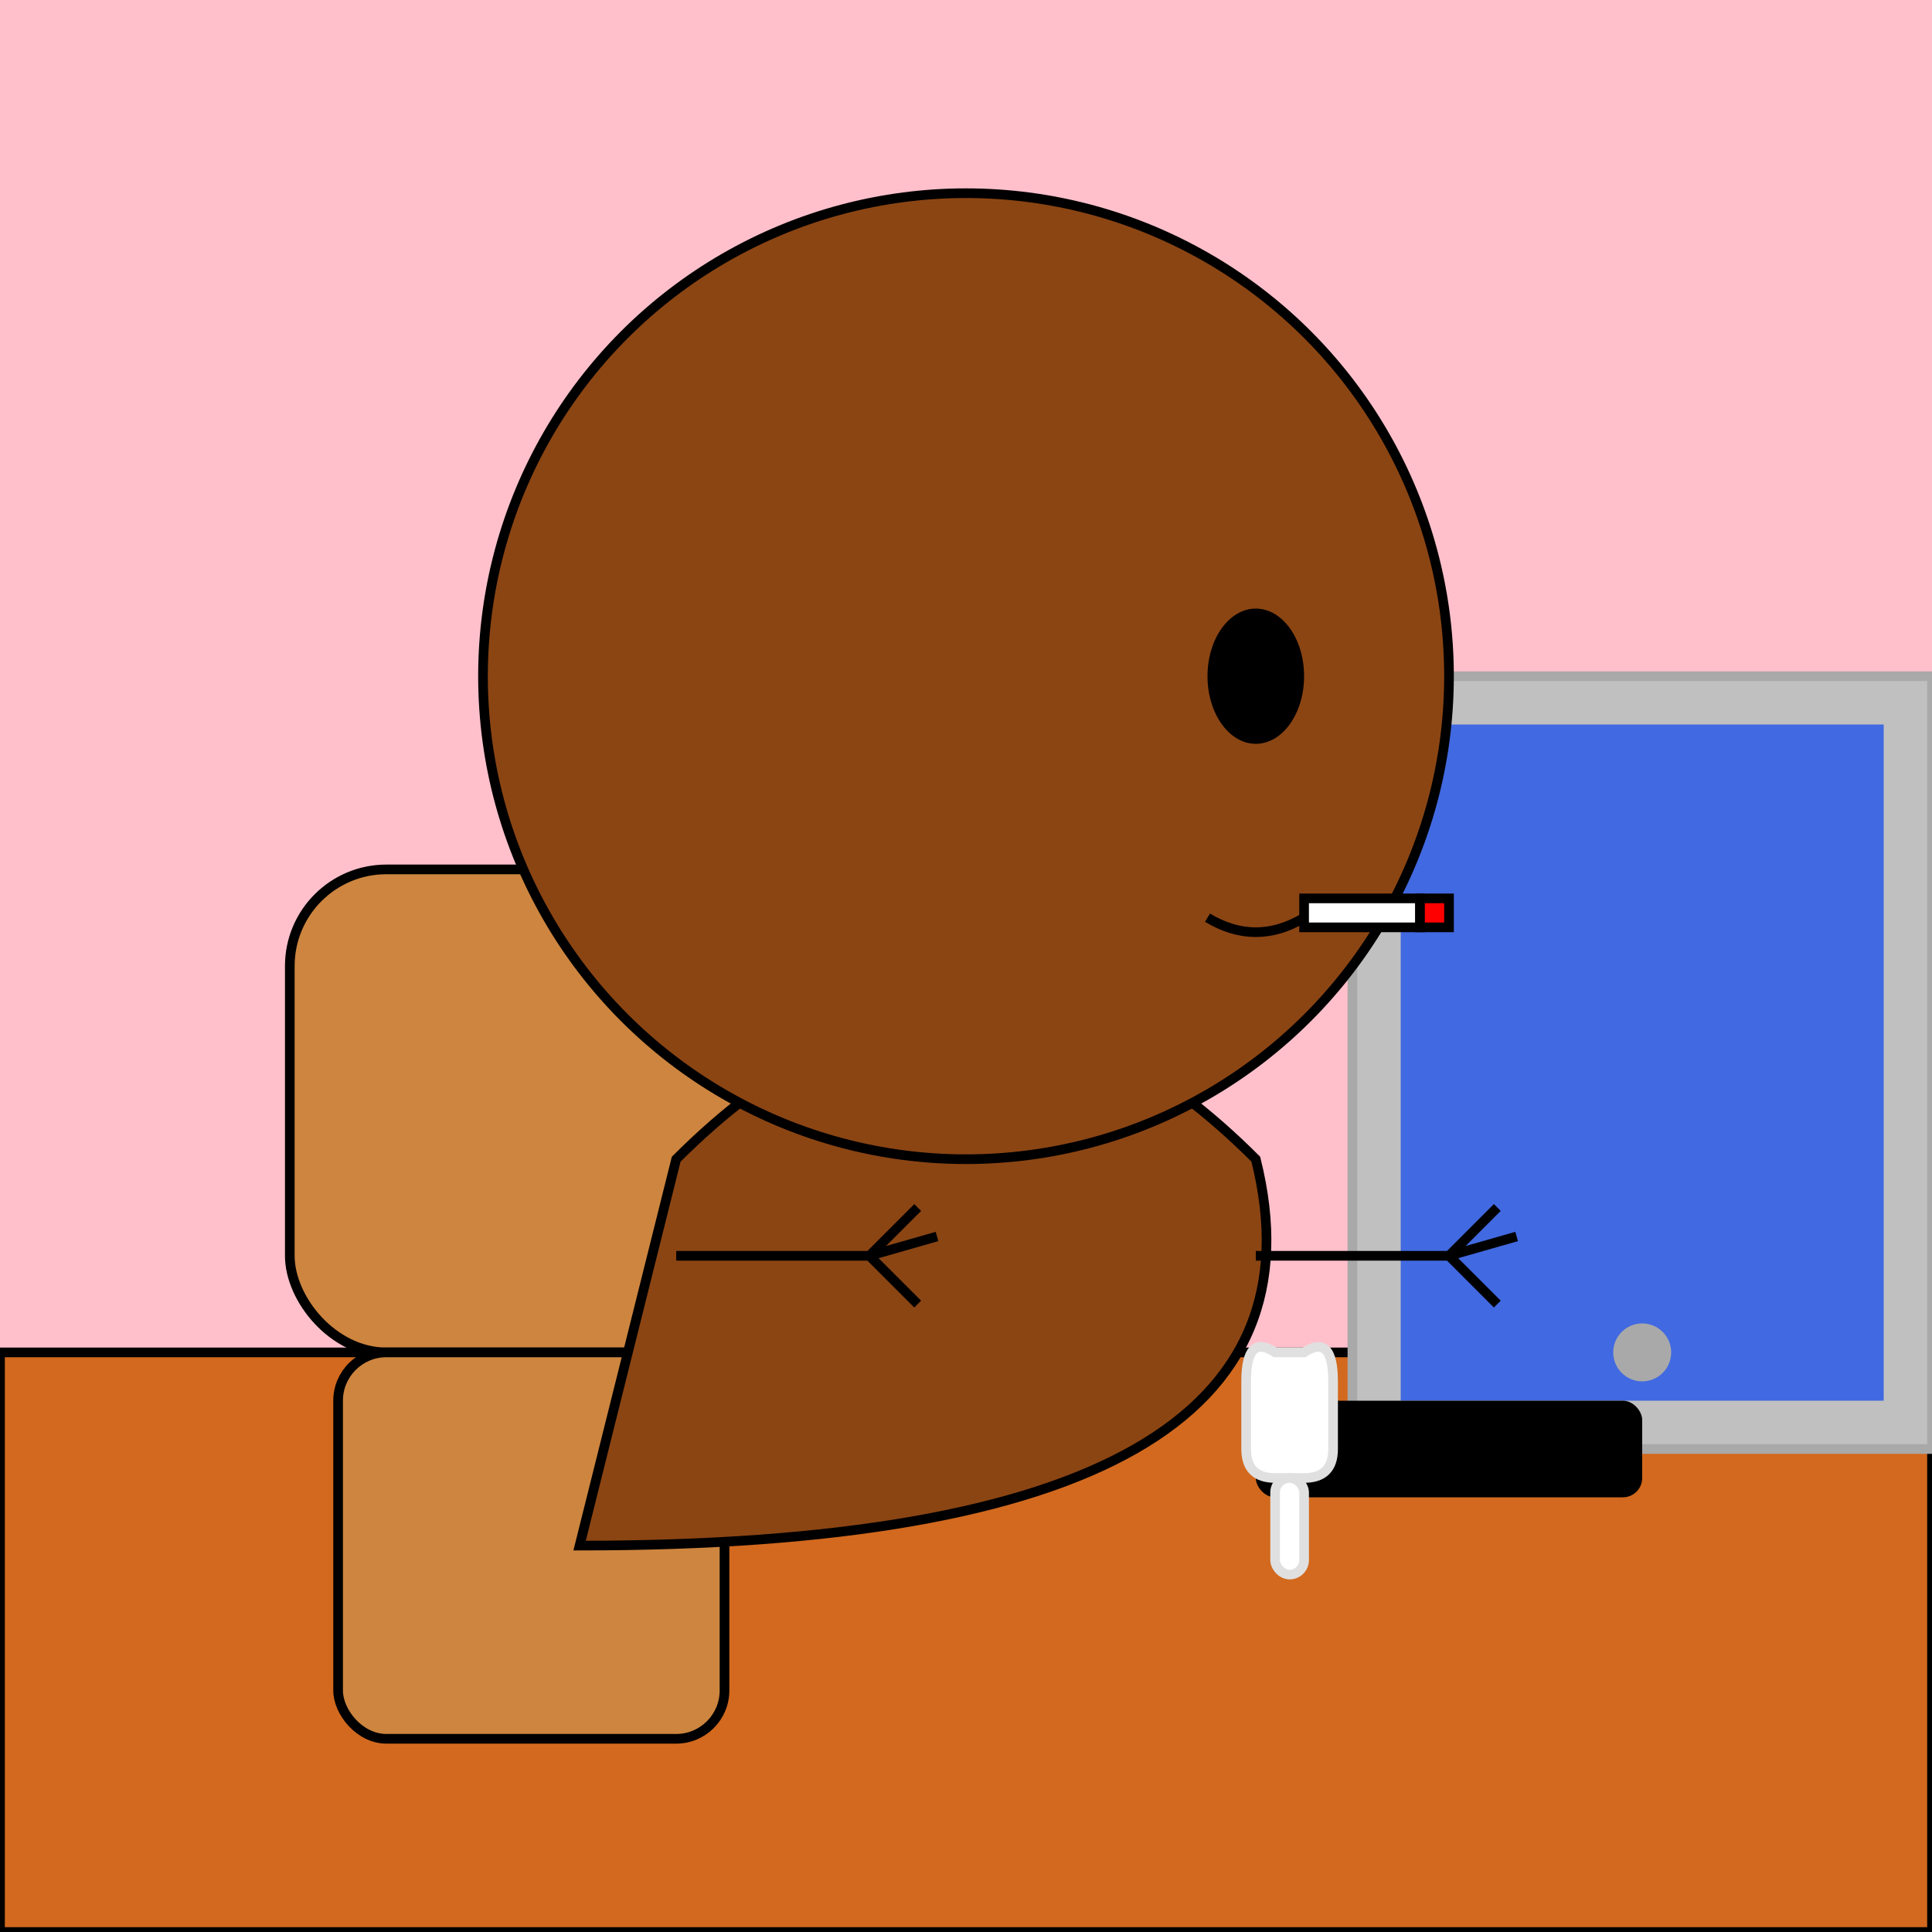 <svg xmlns="http://www.w3.org/2000/svg" viewBox="0 0 200 200"><path fill="pink" d="M0 0h200v200H0z"/><path fill="#D2691E" stroke="#000" d="M0 140h200v60H0z"/><rect x="30" y="90" width="50" height="50" rx="10" fill="peru" stroke="#000"/><rect x="35" y="140" width="40" height="40" rx="5" fill="peru" stroke="#000"/><path d="M70 120c20-20 40-20 60 0q10 40-70 40Z" fill="#8B4513" stroke="#000"/><path fill="silver" stroke="#A9A9A9" d="M140 70h60v80h-60z"/><path fill="#4169E1" d="M145 75h50v70h-50z"/><circle cx="170" cy="140" r="3" fill="#A9A9A9"/><rect x="130" y="145" width="40" height="10" rx="2" ry="2"/><path stroke="#000" d="M70 130h20M90 130l5-5M90 130l5 5M90 130l7-2M130 130h20M150 130l5-5M150 130l5 5M150 130l7-2"/><circle cx="100" cy="70" r="50" fill="#8B4513" stroke="#000"/><ellipse cx="130" cy="70" rx="5" ry="7"/><path d="M125 95q5 3 10 0" fill="none" stroke="#000"/><path fill="#fff" stroke="#000" d="M135 93h12v3h-12z"/><path fill="red" stroke="#000" d="M147 93h3v3h-3z"/><path d="M135 140q3-2 3 3v7q0 3-3 3h-3q-3 0-3-3v-7q0-5 3-3Z" fill="#fff" stroke="#E0E0E0"/><rect x="132" y="153" width="3" height="10" rx="1.5" fill="#fff" stroke="#E0E0E0"/></svg>